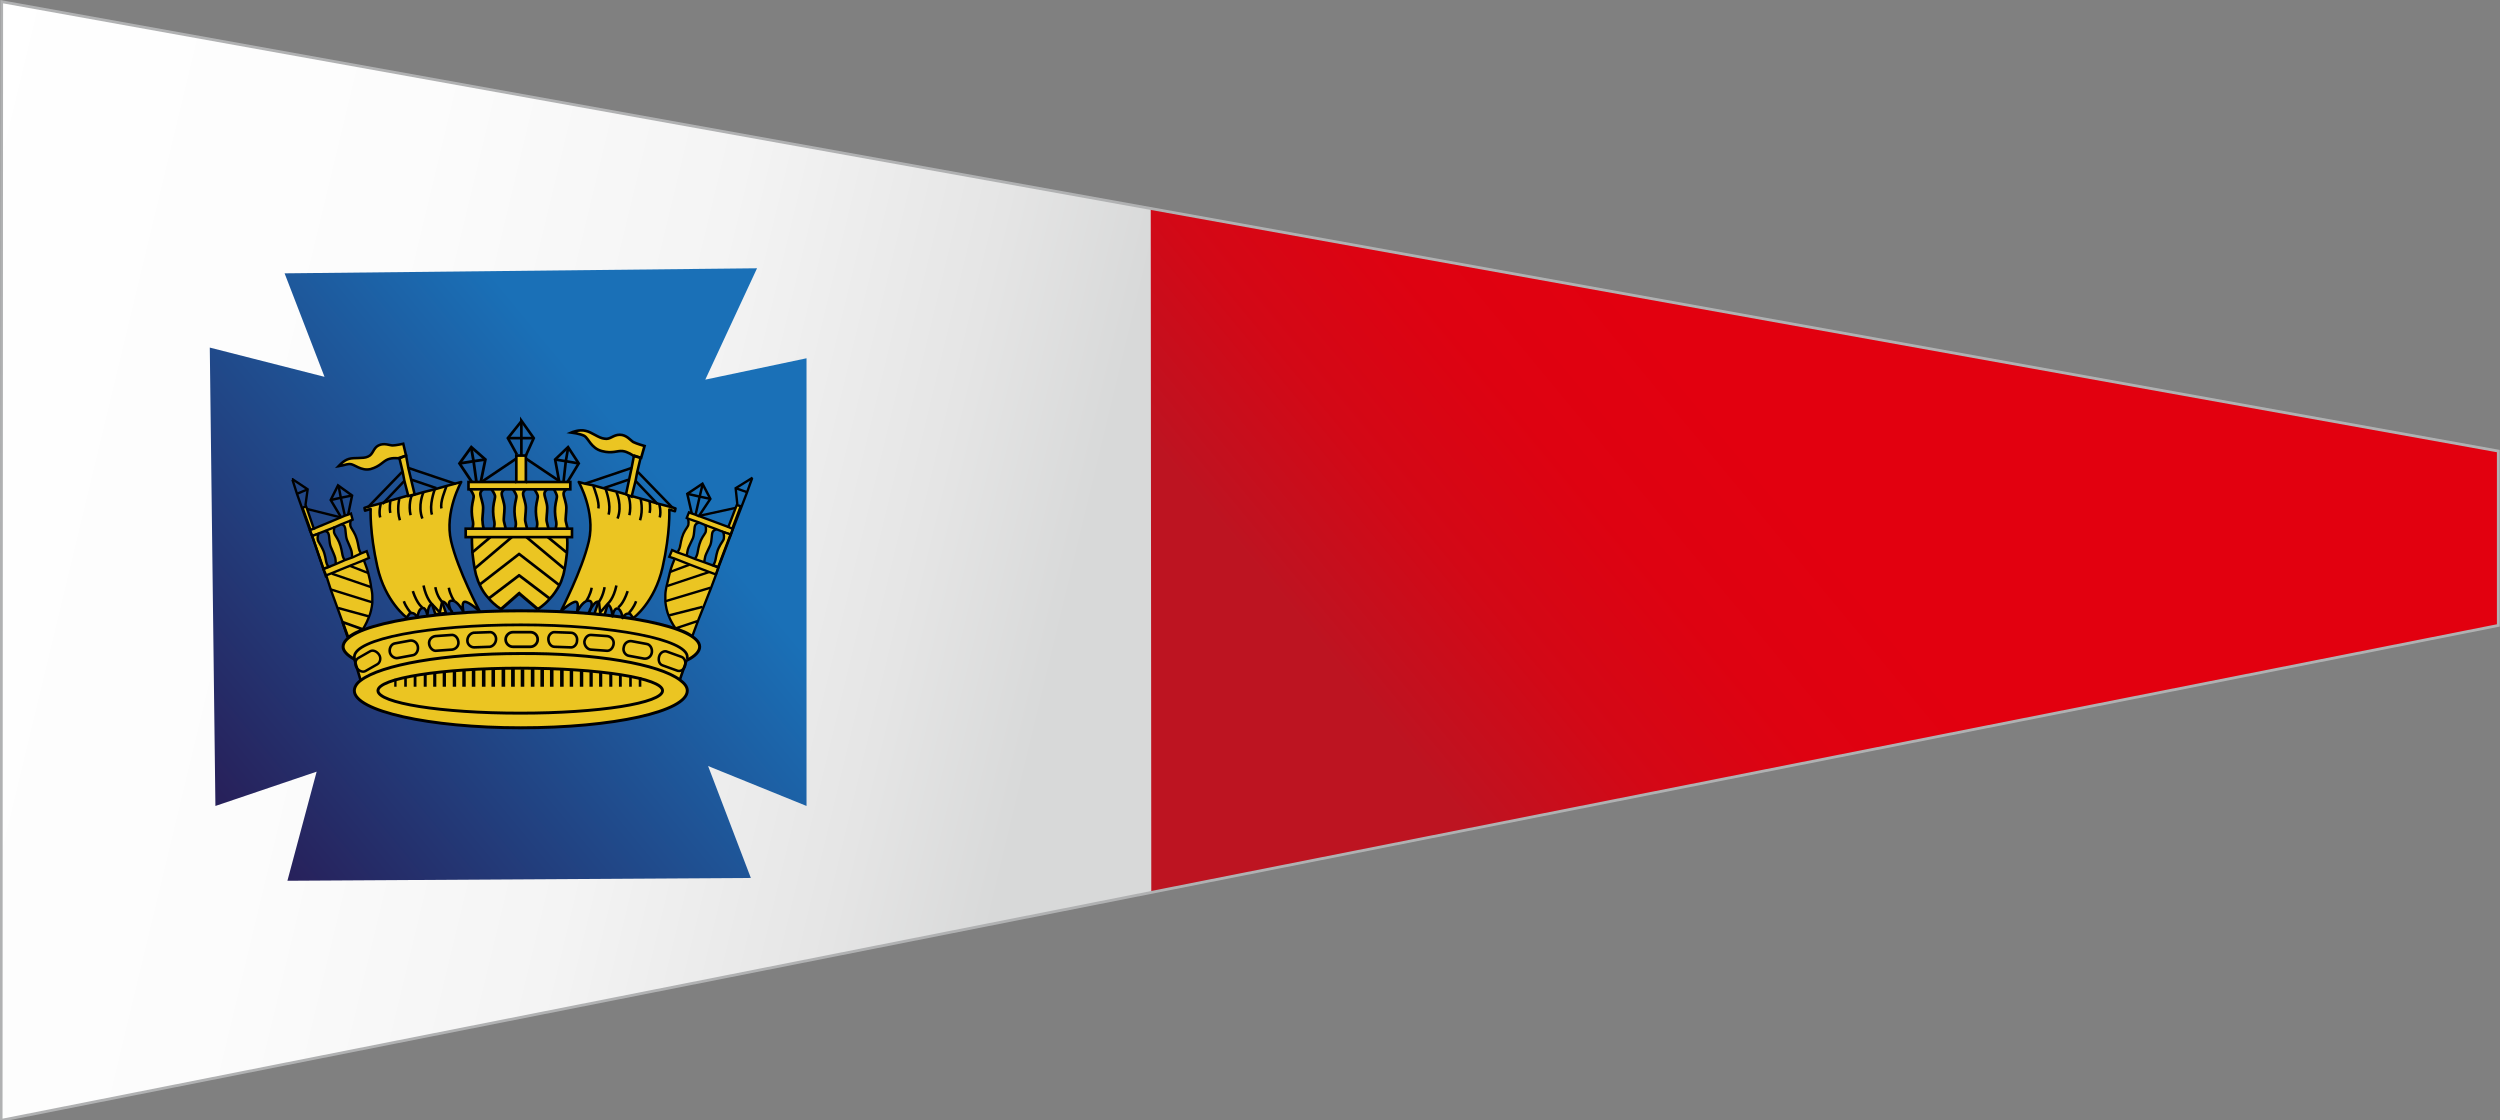 <?xml version="1.0" encoding="utf-8"?>
<!-- Generator: Adobe Illustrator 23.0.1, SVG Export Plug-In . SVG Version: 6.00 Build 0)  -->
<svg version="1.1" id="Ebene_1" xmlns="http://www.w3.org/2000/svg" xmlns:xlink="http://www.w3.org/1999/xlink" x="0px" y="0px"
	 viewBox="0 0 444.5 199.2" style="enable-background:new 0 0 444.5 199.2;" xml:space="preserve">
<rect x="0" y="0" width="444.5" height="199.2" fill="#808080" stroke="none"/>
<style type="text/css">
	.st0{clip-path:url(#SVGID_3_);fill-rule:evenodd;clip-rule:evenodd;fill:url(#SVGID_4_);}
	.st1{fill:url(#SVGID_5_);}
	.st2{fill:#EBC522;}
	.st3{fill:none;stroke:#000000;stroke-width:0.527;}
	.st4{fill:none;stroke:#000000;stroke-width:0.538;}
	.st5{fill:none;stroke:#000000;stroke-width:0.467;}
	.st6{fill:none;stroke:#000000;stroke-width:0.523;}
	.st7{fill:none;stroke:#000000;stroke-width:0.491;}
	.st8{fill:none;stroke:#000000;stroke-width:0.452;}
	.st9{fill:none;stroke:#000000;stroke-width:0.441;}
	.st10{fill:none;stroke:#000000;stroke-width:0.42;}
	.st11{fill:none;stroke:#000000;stroke-width:0.499;}
	.st12{fill:none;stroke:#000000;stroke-width:0.529;}
	.st13{fill:none;stroke:#000000;stroke-width:0.558;}
	.st14{fill:none;stroke:#000000;stroke-width:0.585;}
	.st15{fill:none;stroke:#000000;stroke-width:0.603;}
	.st16{fill:none;stroke:#000000;stroke-width:0.611;}
	.st17{fill:none;stroke:#000000;stroke-width:0.628;}
	.st18{fill:none;stroke:#000000;stroke-width:0.636;}
	.st19{fill:none;stroke:#000000;stroke-width:0.644;}
	.st20{fill:none;stroke:#000000;stroke-width:0.66;}
	.st21{fill:none;stroke:#000000;stroke-width:0.567;}
	.st22{fill:none;stroke:#000000;stroke-width:0.549;}
	.st23{fill:none;stroke:#000000;stroke-width:0.509;}
	.st24{fill:none;stroke:#000000;stroke-width:0.452;stroke-linejoin:round;}
	.st25{fill:#EBC522;stroke:#000000;stroke-width:0.452;}
	.st26{fill:none;stroke:#000000;stroke-width:0.451;stroke-linejoin:round;}
	.st27{fill:none;stroke:#000000;stroke-width:0.451;}
	.st28{fill:#EBC522;stroke:#000000;stroke-width:0.451;}
	.st29{fill:none;stroke:#000000;stroke-width:0.471;}
	.st30{fill:none;stroke:#000000;stroke-width:0.479;}
	.st31{fill:none;stroke:#000000;stroke-width:0.478;}
	.st32{fill:none;stroke:#000000;stroke-width:0.493;}
	.st33{fill:none;stroke:#000000;stroke-width:0.541;}
	.st34{fill:none;stroke:#000000;stroke-width:0.473;}
	.st35{fill:none;stroke:#000000;stroke-width:0.48;}
	.st36{fill:none;stroke:#000000;stroke-width:0.497;}
	.st37{fill:none;stroke:#000000;stroke-width:0.54;}
	.st38{fill:none;stroke:#000000;stroke-width:0.477;}
	.st39{fill:none;stroke:#000000;stroke-width:0.419;}
	.st40{fill:none;stroke:#000000;stroke-width:0.426;}
	.st41{fill:none;stroke:#000000;stroke-width:0.425;}
	.st42{fill:#EBC522;stroke:#000000;stroke-width:0.426;}
	.st43{fill:none;stroke:#000000;stroke-width:0.439;}
	.st44{fill:#EBC522;stroke:#000000;stroke-width:0.424;}
	.st45{fill:none;stroke:#000000;stroke-width:0.442;}
	.st46{fill:none;stroke:#000000;stroke-width:0.424;}
	.st47{fill:#EBC522;stroke:#000000;stroke-width:0.481;}
</style>
<g>
	<g>
		<defs>
			<polygon id="SVGID_1_" points="0.3,0.3 0.2,199.2 444.2,111.2 444.2,80.2 			"/>
		</defs>
		<linearGradient id="SVGID_2_" gradientUnits="userSpaceOnUse" x1="-47.458" y1="74.921" x2="208.939" y2="136.496">
			<stop  offset="7.998290e-02" style="stop-color:#FFFFFF"/>
			<stop  offset="0.408" style="stop-color:#FCFCFC"/>
			<stop  offset="0.621" style="stop-color:#F4F4F4"/>
			<stop  offset="0.8" style="stop-color:#E5E5E5"/>
			<stop  offset="0.905" style="stop-color:#D8D9D9"/>
		</linearGradient>
		<use xlink:href="#SVGID_1_"  style="overflow:visible;fill:url(#SVGID_2_);"/>
		<clipPath id="SVGID_3_">
			<use xlink:href="#SVGID_1_"  style="overflow:visible;"/>
		</clipPath>
		<linearGradient id="SVGID_4_" gradientUnits="userSpaceOnUse" x1="246.187" y1="167.379" x2="363.539" y2="70.264">
			<stop  offset="0.163" style="stop-color:#BD1421"/>
			<stop  offset="0.183" style="stop-color:#C01220"/>
			<stop  offset="0.35" style="stop-color:#D30816"/>
			<stop  offset="0.52" style="stop-color:#DE0211"/>
			<stop  offset="0.701" style="stop-color:#E2000F"/>
		</linearGradient>
		<polygon class="st0" points="204.6,36.1 204.7,159.7 533.7,95.2 		"/>
		<use xlink:href="#SVGID_1_"  style="overflow:visible;fill:none;stroke:#B0B1B2;stroke-width:0.5;"/>
	</g>
</g>
<linearGradient id="SVGID_5_" gradientUnits="userSpaceOnUse" x1="-0.937" y1="179.281" x2="128.956" y2="71.788">
	<stop  offset="0.327" style="stop-color:#27215B"/>
	<stop  offset="0.898" style="stop-color:#1A70B7"/>
</linearGradient>
<polyline class="st1" points="37.3,61.8 38.3,143.3 56.3,137.2 51.1,156.6 133.5,156.1 125.9,136.2 143.4,143.3 143.4,63.7 
	125.4,67.5 134.6,47.7 50.6,48.6 57.7,67 "/>
<g>
	<g id="XMLID_15_">
		<g>
			<path class="st2" d="M124.3,114.9c0,0.8-0.8,1.7-2.3,2.4l-1.2,3.5l0,0c-3.7-2.7-14.9-4.7-28.3-4.7c-13.5,0-24.9,2-28.4,4.8l0,0
				l-1.1-3.7c-1.3-0.7-2-1.5-2-2.2c0-3.6,14.2-6.4,31.7-6.4C110.1,108.5,124.3,111.4,124.3,114.9z"/>
			<path class="st2" d="M120.9,120.9c0.8,0.6,1.3,1.2,1.3,1.9c0,3.7-13.2,6.6-29.6,6.6c-16.3,0-29.6-3-29.6-6.6
				c0-0.6,0.4-1.3,1.1-1.8c3.6-2.8,14.9-4.8,28.4-4.8C105.9,116.1,117.2,118.1,120.9,120.9z"/>
		</g>
		<g>
			<path class="st3" d="M120.9,120.9c0.8,0.6,1.3,1.2,1.3,1.9c0,3.7-13.2,6.6-29.6,6.6c-16.3,0-29.6-3-29.6-6.6
				c0-0.6,0.4-1.3,1.1-1.8c3.6-2.8,14.9-4.8,28.4-4.8C105.9,116.1,117.2,118.1,120.9,120.9z"/>
			<path class="st4" d="M63,117.2c-1.3-0.7-2-1.5-2-2.2c0-3.6,14.2-6.4,31.7-6.4c17.5,0,31.7,2.9,31.7,6.4c0,0.8-0.8,1.7-2.3,2.4"/>
			<line class="st5" x1="63" y1="117.2" x2="64.1" y2="120.9"/>
			<line class="st5" x1="122.1" y1="117.3" x2="120.9" y2="120.8"/>
		</g>
	</g>
	<path class="st6" d="M117.8,122.8c0,2.2-11.3,4-25.3,4c-14,0-25.3-1.8-25.3-4c0-2.2,11.3-4,25.3-4
		C106.5,118.8,117.8,120.6,117.8,122.8z"/>
	<path class="st7" d="M63.1,117.3c-0.1-0.2-0.1-0.3-0.1-0.5c0-3.2,13.2-5.7,29.6-5.7c16.3,0,29.6,2.6,29.6,5.7c0,0.1,0,0.3-0.1,0.4"
		/>
	<path class="st7" d="M122,117.2"/>
	<path class="st7" d="M95.6,113.7c0,0.7-0.6,1.3-1.3,1.3h-3.1c-0.7,0-1.3-0.6-1.3-1.3l0,0c0-0.7,0.6-1.3,1.3-1.3h3.1
		C95,112.4,95.6,112.9,95.6,113.7L95.6,113.7z"/>
	<path class="st5" d="M88.2,113.6c0,0.7-0.5,1.3-1.1,1.4l-2.8,0.1c-0.6,0-1.2-0.5-1.2-1.2l0,0c0-0.7,0.5-1.3,1.1-1.4l2.8-0.1
		C87.6,112.3,88.2,112.9,88.2,113.6L88.2,113.6z"/>
	<path class="st5" d="M102.6,113.9c0,0.7-0.6,1.3-1.2,1.2l-2.8-0.1c-0.6,0-1.1-0.6-1.1-1.4l0,0c0-0.7,0.6-1.3,1.2-1.2l2.8,0.1
		C102.2,112.5,102.7,113.2,102.6,113.9L102.6,113.9z"/>
	<path class="st5" d="M109.1,114.5c-0.1,0.7-0.6,1.3-1.3,1.2l-2.8-0.2c-0.6-0.1-1.1-0.7-1.1-1.4l0,0c0.1-0.7,0.6-1.3,1.3-1.2
		l2.8,0.2C108.7,113.2,109.2,113.8,109.1,114.5L109.1,114.5z"/>
	<path class="st5" d="M115.9,116c-0.1,0.7-0.7,1.2-1.4,1.1l-2.7-0.5c-0.6-0.1-1.1-0.8-0.9-1.5l0,0c0.1-0.7,0.7-1.2,1.4-1.1l2.7,0.5
		C115.6,114.6,116,115.3,115.9,116L115.9,116z"/>
	<path class="st8" d="M121.8,118.4c-0.2,0.7-0.9,1.1-1.5,0.8l-2.5-0.9c-0.6-0.2-0.8-0.9-0.6-1.6l0,0c0.2-0.7,0.9-1.1,1.5-0.8
		l2.5,0.9C121.7,117,122,117.7,121.8,118.4L121.8,118.4z"/>
	<path class="st5" d="M81.5,114.1c0.1,0.7-0.4,1.3-1.1,1.4l-2.8,0.2c-0.6,0.1-1.2-0.5-1.3-1.2l0,0c-0.1-0.7,0.4-1.3,1.1-1.4l2.8-0.2
		C80.8,112.8,81.4,113.3,81.5,114.1L81.5,114.1z"/>
	<path class="st5" d="M74.3,115c0.1,0.7-0.3,1.4-0.9,1.5l-2.7,0.5c-0.6,0.1-1.3-0.4-1.4-1.1l0,0c-0.1-0.7,0.3-1.4,0.9-1.5l2.7-0.5
		C73.6,113.8,74.2,114.3,74.3,115L74.3,115z"/>
	<path class="st9" d="M67.4,116.4c0.4,0.6,0.2,1.4-0.3,1.7l-2.1,1.2c-0.5,0.3-1.2,0-1.6-0.6l0,0c-0.4-0.6-0.2-1.4,0.3-1.7l2.1-1.2
		C66.3,115.5,67,115.8,67.4,116.4L67.4,116.4z"/>
	<line class="st10" x1="70.3" y1="120.7" x2="70.3" y2="122.1"/>
	<line class="st5" x1="72.1" y1="120.4" x2="72.1" y2="122.1"/>
	<line class="st11" x1="73.8" y1="120.2" x2="73.8" y2="122.1"/>
	<line class="st12" x1="75.6" y1="119.9" x2="75.6" y2="122.1"/>
	<line class="st13" x1="77.3" y1="119.7" x2="77.3" y2="122.1"/>
	<line class="st14" x1="79" y1="119.5" x2="79" y2="122.1"/>
	<line class="st15" x1="80.8" y1="119.3" x2="80.8" y2="122.1"/>
	<line class="st16" x1="82.5" y1="119.2" x2="82.5" y2="122.1"/>
	<line class="st17" x1="84.2" y1="119.1" x2="84.2" y2="122.1"/>
	<line class="st18" x1="86" y1="119" x2="86" y2="122.1"/>
	<line class="st18" x1="87.7" y1="119" x2="87.7" y2="122.1"/>
	<line class="st19" x1="89.5" y1="118.9" x2="89.5" y2="122.1"/>
	<line class="st20" x1="91.2" y1="118.8" x2="91.2" y2="122.1"/>
	<line class="st18" x1="92.9" y1="119" x2="92.9" y2="122.1"/>
	<line class="st19" x1="94.7" y1="118.9" x2="94.7" y2="122.1"/>
	<line class="st18" x1="96.4" y1="119" x2="96.4" y2="122.1"/>
	<line class="st18" x1="98.1" y1="119" x2="98.1" y2="122.1"/>
	<line class="st18" x1="99.9" y1="119" x2="99.9" y2="122.1"/>
	<line class="st16" x1="101.6" y1="119.2" x2="101.6" y2="122.1"/>
	<line class="st16" x1="103.4" y1="119.2" x2="103.4" y2="122.1"/>
	<line class="st14" x1="105.1" y1="119.5" x2="105.1" y2="122.1"/>
	<line class="st21" x1="106.8" y1="119.6" x2="106.8" y2="122.1"/>
	<line class="st22" x1="108.6" y1="119.8" x2="108.6" y2="122.1"/>
	<line class="st23" x1="110.3" y1="120.1" x2="110.3" y2="122.1"/>
	<line class="st5" x1="112.1" y1="120.4" x2="112.1" y2="122.1"/>
	<line class="st5" x1="113.8" y1="120.4" x2="113.8" y2="122.1"/>
	<g>
		<g id="XMLID_14_">
			<g>
				<polygon class="st2" points="131.7,90 130.2,94 129.5,93.7 130.8,90.3 131,89.8 				"/>
				<polygon class="st2" points="123,91.3 123.6,91.5 124.3,91.8 124.4,91.8 129.5,93.7 130.2,94 130.3,94 129.9,95.1 127.4,94.1 
					125.5,93.4 124.3,92.9 122.3,92.2 122.1,92.1 122.5,91.1 				"/>
				<polygon class="st2" points="119.9,99.3 119,99 119.5,97.8 120.4,98.2 122.1,98.8 123.6,99.4 125.3,100 127.7,100.9 
					127.2,102.1 126.1,101.7 122.7,100.4 				"/>
				<path class="st2" d="M125.5,93.4l1.9,0.7c0,0-0.5,0.1-0.7,0.5c-0.2,0.4-0.1,1.5-0.4,2.3c-0.3,0.7-0.8,1.6-0.9,2
					c-0.1,0.4-0.2,1.1-0.2,1.1v0l-1.7-0.6l0-0.1c0,0,0.3-0.4,0.4-0.9c0.1-0.4,0.2-1.4,0.6-2.3c0.4-0.9,0.9-1.3,0.9-1.7
					C125.6,94.2,125.5,93.5,125.5,93.4L125.5,93.4z"/>
				<path class="st2" d="M127.2,102.1l-0.9,2.4l0,0l-8,2.3h0c0-0.4,0-0.8,0-1.2c0-0.5,0.1-1,0.2-1.5l0,0l7.6-2.4l0,0L127.2,102.1z"
					/>
				<path class="st2" d="M126.3,104.5l-1.3,3.3l-0.1,0l-6,1.5l-0.1,0c-0.3-0.7-0.5-1.6-0.6-2.5h0L126.3,104.5L126.3,104.5z"/>
				<path class="st2" d="M122.7,100.4l3.5,1.3l0,0l-7.6,2.4l0,0c0.2-0.9,0.4-1.7,0.6-2.5L122.7,100.4L122.7,100.4z"/>
				<path class="st2" d="M125,107.9l-1,2.5l0,0l-3.9,1.3l0,0c0,0-0.7-0.9-1.2-2.2l0.1,0l6-1.5L125,107.9z"/>
				<path class="st2" d="M122.3,92.2l1.9,0.7c0,0-0.5,0.1-0.7,0.5c-0.2,0.4-0.1,1.5-0.4,2.3c-0.3,0.7-0.8,1.6-0.9,2
					c-0.1,0.4-0.2,1.1-0.2,1.1l-1.7-0.6l0-0.1c0,0,0.3-0.4,0.4-0.9c0.1-0.4,0.2-1.4,0.6-2.3c0.4-0.9,0.9-1.3,0.9-1.7
					C122.5,93,122.3,92.3,122.3,92.2L122.3,92.2z"/>
				<path class="st2" d="M122.7,100.4L122.7,100.4l-3.6,1.3c0.3-1.2,0.7-2,0.8-2.3L122.7,100.4z"/>
				<path class="st2" d="M107.7,87l2,0.5l2.1,0.6l0.6,0.2l3.2,0.9l1.3,0.4l2.7,0.7l0.6,0.2l-0.1,0.5l-1-0.3c0,0,0.2,4.1-1.2,10.3
					c-1.4,6.2-5.2,9-5.2,9L112,109c-0.1,0-0.1,0-0.2,0c-0.7-0.1-1.1,0.8-1.1,0.8s-0.2-1.7-0.9-1.7c-0.7-0.1-0.9,1.4-0.9,1.4
					s-0.1-1.8-0.8-2.1c0,0-0.6,1.8-0.6,1.8l-1.8-0.2l0.7-2.1c-0.5-0.2-1.2,0.9-1.6,1.6c0.3-0.6,0.7-1.7-0.2-1.8
					c-0.2,0-0.3,0-0.5,0.1c0,0,0,0,0,0c-0.9,0.3-1.5,1.7-1.6,1.9c0.1-0.2,0.4-1.7-0.2-1.8c-0.6-0.1-2.7,1.7-2.7,1.7s3.8-7.3,5-12.5
					c1.2-5.2-1.8-10.5-1.8-10.5L104,86l1.5,0.4L107.7,87z"/>
				<path class="st2" d="M114.6,79.3l-0.6,2.1l-0.4-0.1l-0.9-0.3l0,0.1c-0.1-0.1-1.1-0.8-2-0.9c-1-0.1-1.8,0.5-3.7,0
					c-1.9-0.5-2.4-2.3-3.1-2.7c-0.8-0.4-2.3-0.6-2.3-0.6s1.4-0.5,2.5-0.3c1.1,0.2,2.3,1.3,3.4,1.4c1.1,0.2,1.5-0.8,2.7-0.7
					c1.3,0,1.9,1,2.4,1.3C113.2,78.8,114.6,79.3,114.6,79.3z"/>
				<path class="st2" d="M104.7,108.9c0,0,0-0.1,0.1-0.2C104.7,108.8,104.7,108.9,104.7,108.9z"/>
				<polygon class="st2" points="83.9,95.5 82.8,95.5 82.8,94 84,94 86,94 87.8,94 89.8,94 91.6,94 93.6,94 95.4,94 97.4,94 
					98.8,94 100.8,94 101.7,94 101.7,95.5 100.7,95.5 97.4,95.5 93.6,95.5 91,95.5 87.2,95.5 				"/>
				<polygon class="st2" points="83.9,85.7 84.7,85.7 85.5,85.7 85.6,85.7 91.8,85.7 93.5,85.7 100.2,85.7 100.9,85.7 101.4,85.7 
					101.4,87 100.7,87 98.4,87 97.3,87 95,87 93.5,87 91.2,87 89.7,87 87.4,87 85.9,87 83.6,87 83.3,87 83.3,85.7 				"/>
				<path class="st2" d="M100.8,94L100.8,94l-2,0v-0.1c0,0,0.2-0.6,0.1-1.1c-0.1-0.5-0.3-1.6-0.2-2.6c0.1-1.1,0.4-1.7,0.3-2.1
					c-0.1-0.4-0.5-1.1-0.5-1.1V87h2.3c0,0-0.5,0.3-0.5,0.8c0,0.5,0.5,1.6,0.5,2.5c0,0.9-0.2,2-0.1,2.4C100.6,93.3,100.8,94,100.8,94
					z"/>
				<path class="st2" d="M100.7,95.5c0,0.4,0,1.4,0,2.8l-3.3-2.8v0H100.7z"/>
				<path class="st2" d="M97.4,95.5l3.3,2.8c-0.1,0.8-0.2,1.8-0.4,2.8l-0.1,0l-6.6-5.6L97.4,95.5L97.4,95.5z"/>
				<path class="st2" d="M92.3,98.5l-7.1,5.6l0,0c-0.2-0.4-0.4-0.9-0.5-1.3c-0.2-0.5-0.3-1.1-0.4-1.6l0.1,0l6.6-5.6h2.6l6.6,5.6
					l0.1,0c-0.1,0.5-0.2,1.1-0.4,1.6c-0.1,0.5-0.3,0.9-0.5,1.3l0,0L92.3,98.5z"/>
				<path class="st2" d="M92.3,102.3l-5.4,4.1l-0.1,0.1c-0.6-0.6-1.2-1.5-1.6-2.4l0,0l7.1-5.6l7.1,5.6l0,0c-0.5,1-1.1,1.8-1.7,2.4
					l-0.1-0.1L92.3,102.3z"/>
				<path class="st2" d="M92.3,105.5l-3.3,2.8l0,0c0,0-1.1-0.6-2.2-1.9l0.1-0.1l5.4-4.1l5.4,4.1l0.1,0.1c-1.1,1.2-2.2,1.9-2.2,1.9
					l0,0L92.3,105.5z"/>
				<path class="st2" d="M97.4,94L97.4,94l-2,0v-0.1c0,0,0.2-0.6,0.1-1.1c-0.1-0.5-0.3-1.6-0.2-2.6c0.1-1.1,0.4-1.7,0.3-2.1
					c-0.1-0.4-0.6-1.1-0.6-1.1V87h2.3c0,0-0.5,0.3-0.5,0.8c0,0.5,0.5,1.6,0.5,2.5c0,0.9-0.2,2-0.1,2.4C97.2,93.3,97.4,94,97.4,94z"
					/>
				<path class="st2" d="M93.6,94L93.6,94l-2,0v-0.1c0,0,0.2-0.6,0.1-1.1c-0.1-0.5-0.3-1.6-0.2-2.6c0.1-1.1,0.4-1.7,0.3-2.1
					c-0.1-0.4-0.6-1.1-0.6-1.1V87h2.3c0,0-0.5,0.3-0.5,0.8c0,0.5,0.5,1.6,0.5,2.5c0,0.9-0.2,2-0.1,2.4C93.4,93.3,93.6,94,93.6,94z"
					/>
				<polygon class="st2" points="93.5,81.6 93.5,85.7 91.8,85.7 91.8,81.6 91.8,81 91.9,81 92.7,81 93.5,81 				"/>
				<path class="st2" d="M91,95.5l-6.6,5.6l-0.1,0c-0.2-1-0.3-2-0.4-2.8l3.2-2.8v0H91z"/>
				<path class="st2" d="M89.8,94L89.8,94l-2,0v-0.1c0,0,0.2-0.6,0.1-1.1c-0.1-0.5-0.3-1.6-0.2-2.6c0.1-1.1,0.4-1.7,0.3-2.1
					c-0.1-0.4-0.6-1.1-0.6-1.1V87h2.3c0,0-0.5,0.3-0.5,0.8c0,0.5,0.5,1.6,0.5,2.5c0,0.9-0.2,2-0.1,2.4C89.6,93.3,89.8,94,89.8,94z"
					/>
				<path class="st2" d="M87.2,95.5L87.2,95.5L84,98.2c-0.1-1.4-0.1-2.4-0.1-2.8H87.2z"/>
				<path class="st2" d="M86,94L86,94l-2,0v-0.1c0,0,0.2-0.6,0.1-1.1c-0.1-0.5-0.3-1.6-0.2-2.6c0.1-1.1,0.4-1.7,0.3-2.1
					c-0.1-0.4-0.6-1.1-0.6-1.1V87h2.3c0,0-0.5,0.3-0.5,0.8c0,0.5,0.5,1.6,0.5,2.5c0,0.9-0.2,2-0.1,2.4C85.8,93.3,86,94,86,94z"/>
				<path class="st2" d="M68.1,89.5l1.3-0.4l3.2-0.9l0.6-0.2v0l2.1-0.6l2-0.5l2.1-0.6l1.5-0.4l1.1-0.3c0,0-3,5.3-1.8,10.5
					c1.2,5.2,5.1,12.5,5.1,12.5s-2-1.8-2.7-1.7c-0.6,0.1-0.2,1.6-0.2,1.8c-0.1-0.2-0.8-1.5-1.6-1.9c0,0,0,0,0,0
					c-0.2-0.1-0.3-0.1-0.5-0.1c-0.7,0-0.5,0.9-0.2,1.6c-0.4-0.7-1-1.6-1.4-1.4l-0.4,1.9l-1.4-1.5l0,0c-0.8,0.2-0.8,2.1-0.8,2.1
					s-0.2-1.5-0.9-1.4c-0.7,0.1-0.9,1.7-0.9,1.7s-0.4-0.9-1.1-0.8c-0.1,0-0.1,0-0.2,0l-0.6,0.8c0,0-3.8-2.8-5.2-9
					c-1.4-6.2-1.2-10.3-1.2-10.3l-1,0.3l-0.1-0.5l0.6-0.2L68.1,89.5z"/>
				<path class="st2" d="M80.1,108.5c0.1,0.2,0.2,0.4,0.3,0.5C80.3,108.9,80.2,108.7,80.1,108.5z"/>
				<path class="st2" d="M78.6,107l0.7,2l-1.9,0.2c0,0-0.5-1.6-0.6-1.8l1.4,1.5L78.6,107z"/>
				<path class="st2" d="M71.7,78.9l0.5,2.1L71,81.4c0,0-1.2-0.2-2.1,0.2c-0.9,0.4-1.3,1.3-3,1.7c-1.7,0.5-2.9-0.9-3.7-0.9
					c-0.7,0-2,0.5-2.1,0.5c0.1-0.1,0.9-1.1,1.9-1.4c1-0.3,2.4,0,3.4-0.4c0.9-0.4,0.9-1.4,1.9-2c1-0.5,2,0,2.5,0
					C70.3,79.2,71.7,78.9,71.7,78.9z"/>
				<path class="st2" d="M66.2,105.9c0,0.4,0,0.8,0,1.2h0l-7.4-2.3l0,0l-0.9-2.4l1-0.4l0,0l7,2.4l0,0
					C66.1,104.9,66.2,105.4,66.2,105.9z"/>
				<path class="st2" d="M66.2,107.1L66.2,107.1c-0.1,0.9-0.3,1.8-0.5,2.5l-0.1,0l-5.5-1.5l-0.1,0l-1.2-3.3l0,0L66.2,107.1z"/>
				<path class="st2" d="M66,104.4L66,104.4L59,102l0,0l3.2-1.3l0,0l3.3,1.3C65.7,102.6,65.9,103.5,66,104.4z"/>
				<path class="st2" d="M65.6,109.6L65.6,109.6c-0.4,1.4-1.1,2.3-1.1,2.3l0,0l-3.6-1.3l0,0l-0.9-2.5l0.1,0L65.6,109.6z"/>
				<polygon class="st2" points="64.7,99.6 62.2,100.6 59,101.9 58,102.3 57.5,101.2 59.7,100.3 61.3,99.6 62.7,99.1 64.2,98.4 
					65.2,98 65.6,99.2 				"/>
				<path class="st2" d="M65.5,101.9l-3.3-1.3l0,0l2.5-1C64.8,99.9,65.2,100.8,65.5,101.9z"/>
				<path class="st2" d="M64.2,98.4L64.2,98.4l-1.6,0.7v0c0,0,0-0.7-0.1-1.1c-0.1-0.4-0.5-1.3-0.8-2c-0.3-0.7-0.2-1.9-0.4-2.3
					c-0.2-0.4-0.6-0.5-0.6-0.5l1.8-0.7l0,0.1c0,0-0.2,0.7-0.1,1.1c0.1,0.4,0.5,0.8,0.9,1.7c0.4,0.9,0.5,1.8,0.6,2.3
					C63.9,97.9,64.2,98.4,64.2,98.4z"/>
				<polygon class="st2" points="61.9,91.5 62.4,91.3 62.7,92.4 62.5,92.5 60.7,93.2 59.6,93.7 57.8,94.4 55.5,95.3 55.1,94.3 
					55.2,94.2 55.8,94 60.6,92 61.3,91.7 				"/>
				<path class="st2" d="M61.3,99.6L61.3,99.6l-1.6,0.7v0c0,0,0-0.7-0.1-1.1c-0.1-0.4-0.5-1.3-0.8-2c-0.3-0.7-0.2-1.9-0.4-2.3
					c-0.2-0.4-0.6-0.5-0.6-0.5l1.8-0.7l0,0.1c0,0-0.2,0.7-0.1,1.1c0.1,0.4,0.5,0.8,0.9,1.7c0.4,0.9,0.5,1.8,0.6,2.3
					C61,99.1,61.3,99.6,61.3,99.6z"/>
				<polygon class="st2" points="54.6,90.5 55.8,94 55.2,94.2 53.8,90.3 54.4,90 				"/>
			</g>
			<g>
				<path class="st24" d="M76.8,107.4c-0.8,0.2-0.8,2.1-0.8,2.1s-0.2-1.5-0.9-1.4c-0.7,0.1-0.9,1.7-0.9,1.7s-0.4-0.9-1.1-0.8
					c-0.1,0-0.1,0-0.2,0l-0.6,0.8c0,0-3.8-2.8-5.2-9c-1.4-6.2-1.2-10.3-1.2-10.3l-1,0.3l-0.1-0.5l0.6-0.2l2.7-0.7l1.3-0.4l3.2-0.9
					l0.6-0.2"/>
				<path class="st24" d="M80,108.4c-0.4-0.7-1-1.6-1.4-1.4l0.7,2l-1.9,0.2c0,0-0.5-1.6-0.6-1.8"/>
				<path class="st24" d="M80.8,106.9c-0.2-0.1-0.3-0.1-0.5-0.1c-0.7,0-0.5,0.9-0.2,1.6c0,0,0,0,0,0c0.1,0.2,0.2,0.4,0.3,0.5
					c0,0,0,0,0,0c0-0.1-0.1-0.3-0.3-0.5"/>
				<path class="st24" d="M73.2,88.1l2.1-0.6l2-0.5l2.1-0.6l1.5-0.4l1.1-0.3c0,0-3,5.3-1.8,10.5c1.2,5.2,5.1,12.5,5.1,12.5
					s-2-1.8-2.7-1.7c-0.6,0.1-0.2,1.6-0.2,1.8c0,0,0,0,0,0c-0.1-0.2-0.8-1.5-1.6-1.9"/>
				<path class="st8" d="M73.1,109C73.1,109,73.1,109,73.1,109c-0.2-0.2-0.9-1-1.3-2.1"/>
				<path class="st8" d="M75.1,108c0,0-0.9-0.5-1.7-2.9"/>
				<path class="st8" d="M75.3,104.1c0.5,2.4,1.5,3.3,1.5,3.3l0,0l1.4,1.5l0.4-1.9c0,0-0.9-0.9-1.2-2.6"/>
				<path class="st8" d="M80.8,106.9C80.8,106.9,80.8,106.9,80.8,106.9c-0.1-0.1-0.8-1.2-1-2.4"/>
				<path class="st8" d="M67.7,89.6c0,0-0.4,1.3-0.1,2.4"/>
				<path class="st8" d="M69.4,89.1C69.4,89.1,69.4,89.1,69.4,89.1c0,0.1-0.2,1.2,0,2.1"/>
				<path class="st8" d="M71,88.7c0,0-0.5,1.9,0.1,3.8"/>
				<path class="st8" d="M73.2,88.1C73.2,88.1,73.2,88.1,73.2,88.1L73.2,88.1c-0.1,0.2-0.6,1.7-0.2,3.5"/>
				<path class="st8" d="M75.3,87.5c0,0-1.1,2.4-0.2,4.7"/>
				<path class="st8" d="M77.3,87C77.3,87,77.3,87,77.3,87c-0.1,0.3-1,2.8-0.5,4.5"/>
				<path class="st8" d="M79.4,86.4C79.4,86.4,79.4,86.4,79.4,86.4c-0.2,0.6-1.2,2.9-0.9,4"/>
				<polygon class="st25" points="72.2,81 72.6,83.2 73.7,87.8 73.7,87.9 72.6,88.2 71.9,85.5 71.6,83.9 71,81.4 				"/>
				<polyline class="st8" points="72,85.5 71.9,85.5 68.1,89.5 68,89.6 				"/>
				<polyline class="st8" points="71.5,83.9 65.4,90.2 65.3,90.3 				"/>
				<line class="st8" x1="73.2" y1="85.3" x2="77.6" y2="86.8"/>
				<polyline class="st8" points="72.6,83.2 72.6,83.2 80.9,86 81,86 				"/>
				<path class="st8" d="M72.2,81l-0.5-2.1c0,0-1.3,0.3-1.9,0.3c-0.5,0-1.5-0.5-2.5,0c-1,0.5-0.9,1.6-1.9,2
					c-0.9,0.4-2.4,0.1-3.4,0.4c-1,0.3-1.8,1.3-1.9,1.4c0,0,0,0,0,0c0.1,0,1.4-0.5,2.1-0.5c0.8,0,2,1.3,3.7,0.9
					c1.7-0.5,2.1-1.3,3-1.7c0.9-0.4,2.1-0.2,2.1-0.2L72.2,81z"/>
				<path class="st26" d="M104.8,108.6c0.4-0.7,1.1-1.8,1.6-1.6l-0.7,2.1l1.8,0.2c0,0,0.5-1.8,0.6-1.8c0.7,0.3,0.8,2.1,0.8,2.1
					s0.2-1.5,0.9-1.4c0.7,0.1,0.9,1.7,0.9,1.7s0.4-0.9,1.1-0.8c0.1,0,0.1,0,0.2,0l0.6,0.8c0,0,3.8-2.8,5.2-9
					c1.4-6.2,1.2-10.3,1.2-10.3l1,0.3l0.1-0.5l-0.6-0.2l-2.7-0.7l-1.3-0.4l-3.2-0.9l-0.6-0.2l-2.1-0.6l-2-0.5l-2.1-0.6L104,86
					l-1.1-0.3c0,0,3,5.3,1.8,10.5c-1.2,5.2-5,12.5-5,12.5s2-1.8,2.7-1.7c0.6,0.1,0.2,1.6,0.2,1.8c0,0,0,0,0,0v0
					c0.1-0.2,0.8-1.5,1.6-1.9"/>
				<path class="st26" d="M104.2,106.9c0.2-0.1,0.3-0.1,0.5-0.1c0.8,0.1,0.5,1.1,0.1,2c0,0,0-0.1,0-0.1c0,0,0,0,0,0c0,0,0-0.1,0,0.1
					c0,0.1-0.1,0.1-0.1,0.2c0,0,0,0,0,0v0c0,0,0,0,0-0.1c0,0,0-0.1,0.1-0.2"/>
				<path class="st27" d="M111.8,109C111.8,109,111.8,109,111.8,109c0.2-0.2,0.9-1,1.3-2.1"/>
				<path class="st27" d="M109.9,108c0,0,0.9-0.5,1.7-2.9"/>
				<path class="st27" d="M109.6,104.1c-0.5,2.4-1.5,3.2-1.5,3.2s-1.4,1.6-1.4,1.6v0l-0.2-1.9c0,0,0.7-0.9,1-2.6"/>
				<path class="st27" d="M104.2,106.9C104.2,106.9,104.2,106.9,104.2,106.9c0.1-0.1,0.8-1.2,1-2.4"/>
				<path class="st27" d="M117.2,89.6c0,0,0.4,1.3,0.1,2.4"/>
				<path class="st27" d="M115.5,89.1C115.5,89.1,115.5,89.1,115.5,89.1c0,0.1,0.2,1.2,0,2.1"/>
				<path class="st27" d="M113.9,88.7c0,0,0.5,1.9-0.1,3.8"/>
				<path class="st27" d="M111.7,88.1C111.7,88.1,111.7,88.1,111.7,88.1c0.1,0.2,0.6,1.7,0.2,3.5"/>
				<path class="st27" d="M109.6,87.5c0,0,1.1,2.4,0.2,4.7"/>
				<path class="st27" d="M107.7,87C107.7,87,107.7,87,107.7,87c0.1,0.3,1,2.8,0.5,4.5"/>
				<path class="st27" d="M105.5,86.4C105.5,86.4,105.5,86.4,105.5,86.4c0.2,0.6,1.1,2.9,0.9,4"/>
				<polyline class="st28" points="111.3,87.9 112.3,88.3 113,85.5 113.3,83.9 113.9,81.4 113.6,81.3 112.8,81 112.7,81.1 
					112.3,83.2 111.3,87.9 				"/>
				<polyline class="st27" points="112.9,85.5 113,85.5 116.8,89.5 116.9,89.6 				"/>
				<polyline class="st27" points="113.4,83.9 119.5,90.2 119.6,90.3 				"/>
				<line class="st27" x1="111.7" y1="85.3" x2="107.3" y2="86.8"/>
				<polyline class="st27" points="112.4,83.2 112.3,83.2 104,86 104,86 				"/>
				<path class="st29" d="M113.6,81.3l0.4,0.1l0.6-2.1c0,0-1.4-0.4-2-0.7c-0.5-0.3-1.2-1.3-2.4-1.3c-1.2,0-1.7,0.9-2.7,0.7
					c-1.1-0.1-2.3-1.2-3.4-1.4c-1.1-0.3-2.5,0.3-2.5,0.3s1.5,0.2,2.3,0.6c0.7,0.4,1.2,2.2,3.1,2.7c1.9,0.5,2.7-0.1,3.7,0
					c0.9,0.1,1.9,0.8,2,0.9c0,0,0,0,0,0L113.6,81.3z"/>
				<path class="st29" d="M89.1,108.3c0,0-1.1-0.6-2.2-1.9c-0.6-0.6-1.2-1.5-1.6-2.4c-0.2-0.4-0.4-0.9-0.5-1.3
					c-0.2-0.5-0.3-1.1-0.4-1.6c-0.2-1-0.3-2-0.4-2.8c-0.1-1.4-0.1-2.4-0.1-2.8c0-0.1,0-0.2,0-0.2"/>
				<polygon class="st29" points="100.8,94 101.7,94 101.7,95.5 100.7,95.5 97.4,95.5 93.6,95.5 91,95.5 87.2,95.5 83.9,95.5 
					82.8,95.5 82.8,94 84,94 86,94 87.8,94 89.8,94 91.6,94 93.6,94 95.4,94 97.4,94 98.8,94 				"/>
				<polyline class="st29" points="93.5,85.7 100.2,85.7 100.9,85.7 101.4,85.7 101.4,87 100.7,87 98.4,87 97.3,87 95,87 93.5,87 
					91.2,87 89.7,87 87.4,87 85.9,87 83.6,87 83.3,87 83.3,85.7 83.9,85.7 84.7,85.7 85.5,85.7 85.6,85.7 91.8,85.7 				"/>
				<path class="st30" d="M84,93.9c0,0,0.2-0.6,0.1-1.1c-0.1-0.5-0.3-1.6-0.2-2.6c0.1-1.1,0.4-1.7,0.3-2.1c-0.1-0.4-0.6-1.1-0.6-1.1
					"/>
				<path class="st31" d="M85.9,87c0,0-0.5,0.3-0.5,0.8c0,0.5,0.5,1.6,0.5,2.5c0,0.9-0.2,2-0.1,2.4C85.8,93.3,86,94,86,94"/>
				<path class="st30" d="M87.8,93.9c0,0,0.2-0.6,0.1-1.1c-0.1-0.5-0.3-1.6-0.2-2.6c0.1-1.1,0.4-1.7,0.3-2.1
					c-0.1-0.4-0.6-1.1-0.6-1.1"/>
				<path class="st31" d="M89.7,87c0,0-0.5,0.3-0.5,0.8c0,0.5,0.5,1.6,0.5,2.5c0,0.9-0.2,2-0.1,2.4c0.1,0.5,0.3,1.2,0.3,1.2"/>
				<path class="st30" d="M91.6,93.9c0,0,0.2-0.6,0.1-1.1c-0.1-0.5-0.3-1.6-0.2-2.6c0.1-1.1,0.4-1.7,0.3-2.1
					c-0.1-0.4-0.6-1.1-0.6-1.1"/>
				<path class="st31" d="M93.5,87c0,0-0.5,0.3-0.5,0.8c0,0.5,0.5,1.6,0.5,2.5c0,0.9-0.2,2-0.1,2.4c0.1,0.5,0.3,1.2,0.3,1.2"/>
				<path class="st30" d="M95.4,93.9c0,0,0.2-0.6,0.1-1.1c-0.1-0.5-0.3-1.6-0.2-2.6c0.1-1.1,0.4-1.7,0.3-2.1
					c-0.1-0.4-0.6-1.1-0.6-1.1"/>
				<path class="st31" d="M97.3,87c0,0-0.5,0.3-0.5,0.8c0,0.5,0.5,1.6,0.5,2.5c0,0.9-0.2,2-0.1,2.4c0.1,0.5,0.3,1.2,0.3,1.2"/>
				<path class="st30" d="M98.8,93.9c0,0,0.2-0.6,0.1-1.1c-0.1-0.5-0.3-1.6-0.2-2.6c0.1-1.1,0.4-1.7,0.3-2.1
					c-0.1-0.4-0.5-1.1-0.5-1.1"/>
				<path class="st31" d="M100.7,87c0,0-0.5,0.3-0.5,0.8c0,0.5,0.5,1.6,0.5,2.5c0,0.9-0.2,2-0.1,2.4c0.1,0.5,0.3,1.2,0.3,1.2"/>
				<polyline class="st31" points="87.2,95.5 84,98.2 84,98.3 				"/>
				<line class="st31" x1="91" y1="95.5" x2="84.4" y2="101.1"/>
				<polyline class="st31" points="92.4,98.4 92.3,98.5 85.2,104 				"/>
				<polyline class="st32" points="92.4,102.2 92.3,102.3 86.9,106.4 				"/>
				<polyline class="st33" points="92.5,105.4 92.3,105.5 89.1,108.3 89,108.4 				"/>
				<path class="st34" d="M95.6,108.3c0,0,1.1-0.6,2.2-1.9c0.6-0.6,1.2-1.5,1.7-2.4c0.2-0.4,0.4-0.9,0.5-1.3
					c0.2-0.5,0.3-1.1,0.4-1.6c0.2-1,0.3-2,0.4-2.8c0.1-1.4,0.1-2.4,0-2.8c0-0.1,0-0.2,0-0.2"/>
				<polyline class="st35" points="97.4,95.5 100.7,98.2 100.7,98.3 				"/>
				<line class="st35" x1="93.6" y1="95.5" x2="100.3" y2="101.1"/>
				<polyline class="st35" points="92.2,98.4 92.3,98.5 99.4,104 				"/>
				<polyline class="st36" points="92.2,102.2 92.3,102.3 97.7,106.4 				"/>
				<polyline class="st37" points="92.2,105.4 92.3,105.5 95.6,108.3 95.6,108.4 				"/>
				<polyline class="st36" points="83.9,85.8 83.9,85.7 81.7,82.4 83.8,79.5 86.3,81.7 85.5,85.6 				"/>
				<polyline class="st36" points="81.7,82.4 84.2,82 86.3,81.7 				"/>
				<polyline class="st36" points="83.8,79.7 84.2,82 84.7,85.6 				"/>
				<polyline class="st38" points="100.9,85.8 100.9,85.7 102.9,82.4 101,79.5 98.7,81.7 99.4,85.5 99.5,85.6 				"/>
				<polyline class="st38" points="102.9,82.4 100.6,82 98.7,81.7 				"/>
				<polyline class="st38" points="101,79.7 100.6,82 100.2,85.6 				"/>
				<polygon class="st38" points="91.8,81.6 91.8,81 91.9,81 92.7,81 93.5,81 93.5,81.6 93.5,85.7 91.8,85.7 				"/>
				<polyline class="st38" points="91.9,80.8 90.3,77.9 92.7,74.9 92.7,74.8 94.9,77.9 93.5,81 				"/>
				<polyline class="st38" points="90.3,77.9 92.7,77.9 94.9,77.9 				"/>
				<polyline class="st38" points="92.7,74.9 92.7,77.9 92.7,81 				"/>
				<line class="st38" x1="91.7" y1="81.6" x2="85.6" y2="85.7"/>
				<path class="st39" d="M120.1,111.7c0,0-0.7-0.9-1.2-2.2c-0.3-0.7-0.5-1.6-0.6-2.5c0-0.4,0-0.8,0-1.2c0-0.5,0.1-1,0.2-1.5
					c0.2-0.9,0.4-1.7,0.6-2.5c0.3-1.2,0.7-2,0.8-2.3c0-0.1,0.1-0.1,0.1-0.1"/>
				<polygon class="st39" points="127.7,100.9 127.7,101 127.3,102.1 127.2,102.1 126.1,101.7 122.7,100.4 119.9,99.3 119,99 
					119.5,97.8 120.4,98.2 122.1,98.8 123.6,99.4 125.3,100 				"/>
				<polyline class="st39" points="130.2,94 130.3,94 130.3,94 129.9,95.1 129.9,95.1 127.4,94.1 125.5,93.4 124.3,92.9 122.3,92.2 
					122.1,92.1 122.5,91.1 123,91.3 123.6,91.5 124.3,91.8 124.4,91.8 129.5,93.7 				"/>
				<path class="st40" d="M120.5,98.1c0,0,0.3-0.4,0.4-0.9c0.1-0.4,0.2-1.4,0.6-2.3c0.4-0.9,0.9-1.3,0.9-1.7
					c0.1-0.4-0.1-1.1-0.1-1.1"/>
				<path class="st41" d="M124.3,92.9c0,0-0.5,0.1-0.7,0.5c-0.2,0.4-0.1,1.5-0.4,2.3c-0.3,0.7-0.8,1.6-0.9,2
					c-0.1,0.4-0.2,1.1-0.2,1.1"/>
				<path class="st40" d="M123.6,99.3c0,0,0.3-0.4,0.4-0.9c0.1-0.4,0.2-1.4,0.6-2.3c0.4-0.9,0.9-1.3,0.9-1.7
					c0.1-0.4-0.1-1.1-0.1-1.1"/>
				<path class="st41" d="M127.4,94.1c0,0-0.5,0.1-0.7,0.5c-0.2,0.4-0.1,1.5-0.4,2.3c-0.3,0.7-0.8,1.6-0.9,2
					c-0.1,0.4-0.2,1.1-0.2,1.1"/>
				<path class="st42" d="M126.8,100.5c0,0,0.3-0.4,0.4-0.9c0.1-0.4,0.2-1.4,0.6-2.2c0.4-0.9,0.9-1.3,0.9-1.7
					c0.1-0.4-0.1-1.1-0.1-1.1l1.3,0.4l-2.2,5.8L126.8,100.5z"/>
				<polyline class="st41" points="122.6,100.4 119.1,101.7 119.1,101.7 				"/>
				<line class="st41" x1="126.1" y1="101.7" x2="118.6" y2="104.2"/>
				<line class="st41" x1="126.3" y1="104.5" x2="118.3" y2="106.9"/>
				<line class="st43" x1="124.9" y1="107.9" x2="119" y2="109.4"/>
				<path class="st44" d="M124.1,110.4l-3.9,1.3v0l-0.1,0c0,0,0.9,0.3,1.6,0.6c0.7,0.3,1.4,0.8,1.4,0.8L124.1,110.4l1-2.5l1.3-3.3
					l0.9-2.4l0.4-1.2l2.2-5.8l0.4-1.1l2.5-6.5l0.9-2.5"/>
				<polyline class="st45" points="123,91.3 123,91.3 122.2,87.8 124.9,86 126.3,88.7 124.3,91.7 				"/>
				<polyline class="st45" points="122.2,87.8 124.4,88.3 126.3,88.7 				"/>
				<polyline class="st45" points="124.9,86.2 124.4,88.3 123.7,91.4 				"/>
				<polygon class="st46" points="130.8,90.3 131,89.8 131.7,90 130.2,94 129.5,93.7 				"/>
				<polyline class="st46" points="131.1,89.7 130.8,86.8 133.7,85 133.8,84.9 				"/>
				<polyline class="st46" points="130.8,86.8 132.8,87.5 132.8,87.5 				"/>
				<line class="st46" x1="130.8" y1="90.3" x2="124.4" y2="91.7"/>
				<path class="st39" d="M64.5,111.9c0,0,0.6-0.9,1.1-2.2c0.3-0.7,0.5-1.6,0.6-2.5c0-0.4,0-0.8,0-1.2c0-0.5-0.1-1-0.2-1.5
					c-0.1-0.9-0.3-1.7-0.5-2.5c-0.3-1.2-0.7-2-0.8-2.4c0-0.1,0-0.1,0-0.1"/>
				<polygon class="st39" points="57.5,101.2 57.5,101.2 57.9,102.4 58,102.3 59,101.9 62.2,100.6 64.7,99.6 65.6,99.2 65.2,98 
					64.2,98.4 62.7,99.1 61.3,99.6 59.7,100.3 				"/>
				<polyline class="st39" points="55.2,94.2 55.1,94.3 55.1,94.3 55.5,95.3 55.5,95.3 57.8,94.4 59.6,93.7 60.7,93.2 62.5,92.5 
					62.7,92.4 62.4,91.3 61.9,91.5 61.3,91.7 60.6,92 55.8,94 				"/>
				<path class="st40" d="M64.2,98.4c0,0-0.3-0.4-0.4-0.9c-0.1-0.4-0.2-1.4-0.6-2.3c-0.4-0.9-0.8-1.3-0.9-1.7
					c-0.1-0.4,0.1-1.1,0.1-1.1"/>
				<path class="st41" d="M60.7,93.2c0,0,0.5,0.1,0.6,0.5c0.2,0.4,0.1,1.5,0.4,2.3c0.3,0.7,0.7,1.6,0.8,2c0.1,0.4,0.1,1.1,0.1,1.1"
					/>
				<path class="st40" d="M61.3,99.6c0,0-0.3-0.4-0.4-0.9c-0.1-0.4-0.2-1.4-0.6-2.3c-0.4-0.9-0.8-1.3-0.9-1.7
					c-0.1-0.4,0.1-1.1,0.1-1.1"/>
				<path class="st41" d="M57.8,94.4c0,0,0.5,0.1,0.6,0.5c0.2,0.4,0.1,1.5,0.4,2.3c0.3,0.7,0.7,1.6,0.8,2c0.1,0.4,0.1,1.1,0.1,1.1"
					/>
				<path class="st42" d="M58.4,100.8c0,0-0.3-0.4-0.4-0.9c-0.1-0.4-0.2-1.4-0.6-2.2c-0.4-0.9-0.8-1.3-0.9-1.7
					c-0.1-0.4,0.1-1.1,0.1-1.1l-1.1,0.4l2,5.8L58.4,100.8z"/>
				<line class="st41" x1="62.2" y1="100.6" x2="65.5" y2="101.9"/>
				<line class="st41" x1="59" y1="102" x2="66" y2="104.4"/>
				<line class="st41" x1="58.8" y1="104.8" x2="66.2" y2="107.1"/>
				<line class="st43" x1="60.1" y1="108.1" x2="65.6" y2="109.6"/>
				<path class="st47" d="M60.9,110.6l3.6,1.3l0.1,0c0,0-0.8,0.3-1.4,0.6c-0.6,0.3-1.3,0.8-1.3,0.8L60.9,110.6"/>
				<polyline class="st45" points="61.9,91.5 61.9,91.5 62.6,88.1 60.1,86.3 58.8,88.9 60.6,91.9 				"/>
				<polyline class="st45" points="62.6,88.1 60.6,88.5 58.8,88.9 				"/>
				<polyline class="st45" points="60.2,86.4 60.6,88.5 61.3,91.6 				"/>
				<polygon class="st46" points="54.6,90.5 54.4,90 53.8,90.3 55.2,94.2 55.8,94 				"/>
				<polyline class="st46" points="54.3,89.9 54.7,87 52,85.2 51.9,85.2 				"/>
				<polyline class="st46" points="54.7,87 52.8,87.8 52.8,87.8 				"/>
				<polyline class="st46" points="52,85.3 52.8,87.8 55.1,94.3 55.5,95.3 57.5,101.2 58,102.3 58.8,104.8 60,108.1 60.9,110.6 
					61.8,113.3 				"/>
				<line class="st46" x1="54.6" y1="90.5" x2="60.6" y2="92"/>
				<line class="st38" x1="93.6" y1="81.6" x2="99.4" y2="85.5"/>
			</g>
		</g>
	</g>
</g>
</svg>
